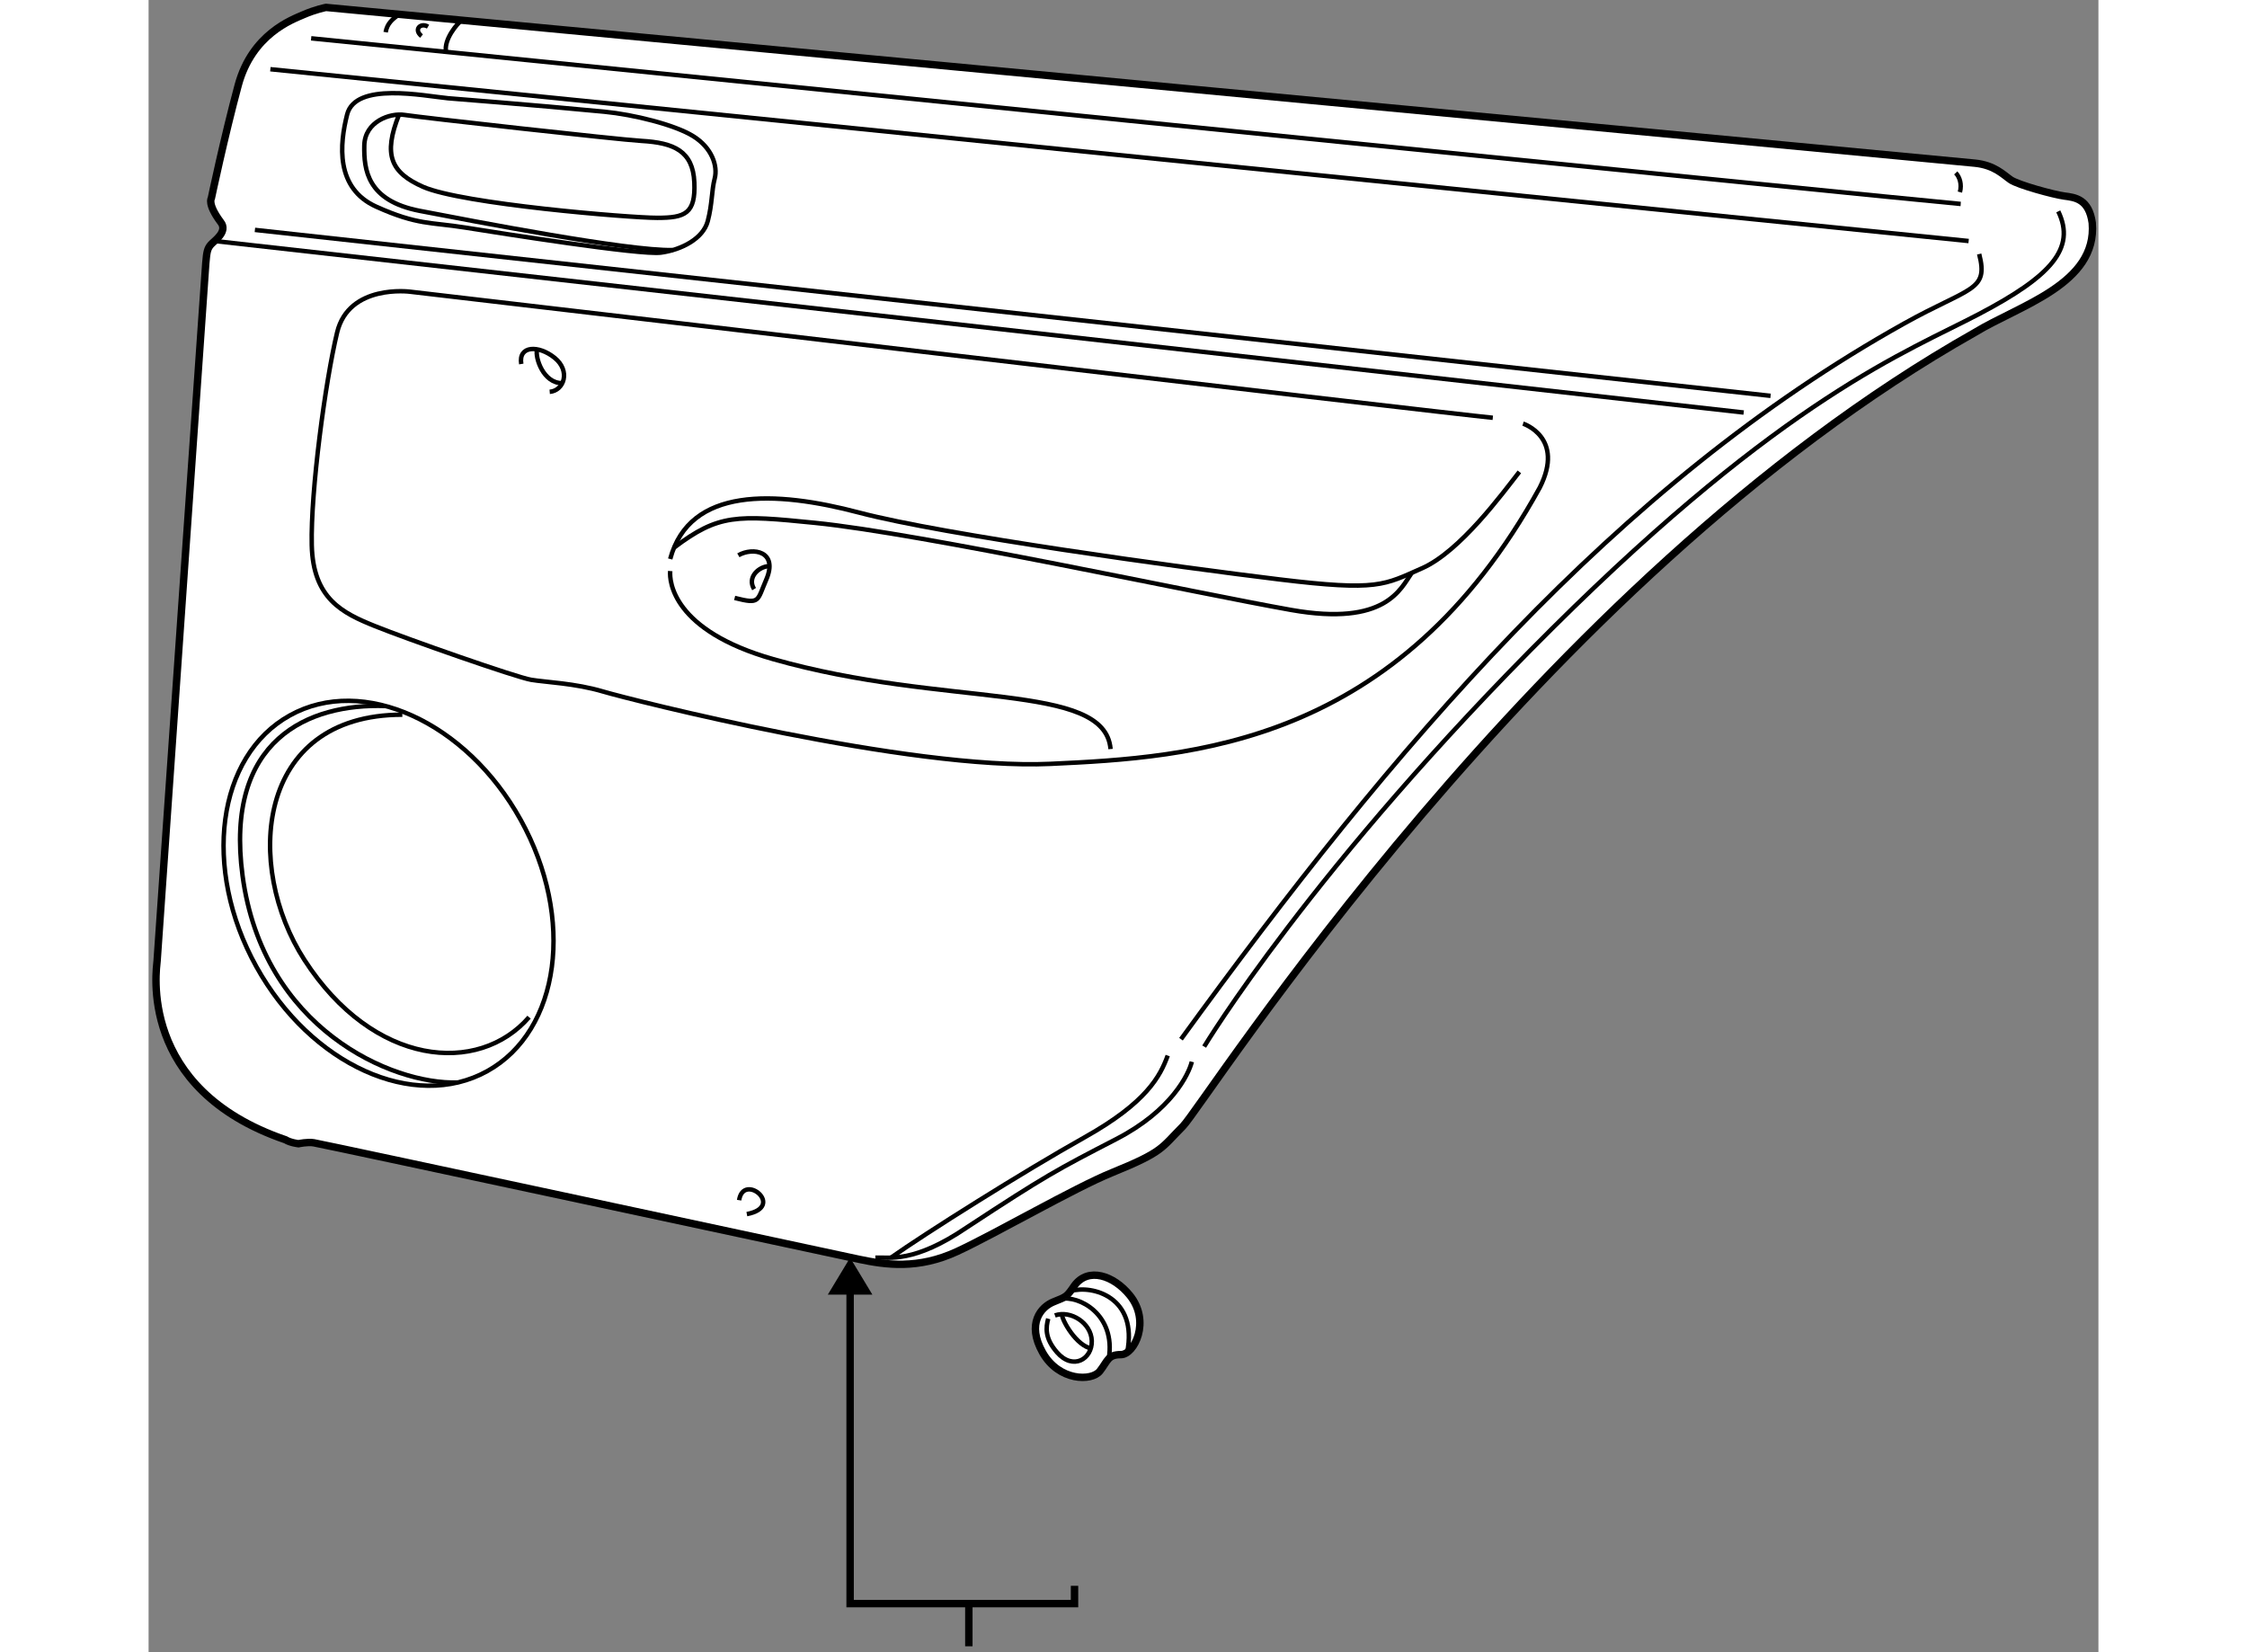 <?xml version="1.0" encoding="utf-8"?>
<!-- Generator: Adobe Illustrator 15.1.0, SVG Export Plug-In . SVG Version: 6.00 Build 0)  -->
<!DOCTYPE svg PUBLIC "-//W3C//DTD SVG 1.1//EN" "http://www.w3.org/Graphics/SVG/1.1/DTD/svg11.dtd">
<svg version="1.1" xmlns="http://www.w3.org/2000/svg" xmlns:xlink="http://www.w3.org/1999/xlink" x="0px" y="0px" width="244.8px"
	 height="180px" viewBox="86.706 36.25 131.46 111.393" enable-background="new 0 0 244.8 180" xml:space="preserve">
	
<rect x="86.706" y="36.25" width="131.46" height="111.393" fill="#808080" stroke="none"/>
	
<g><path fill="#FFFFFF" stroke="#000000" stroke-width="0.5" d="M209.834,47.25c-2.088-0.21-111.166-10.5-111.166-10.5
			s-0.72,0.137-1.543,0.5c-0.722,0.318-3.438,1.281-4.375,4.75s-1.813,7.625-1.813,7.625S90.656,50,91.563,51.219
			c0.531,0.656-0.457,1.281-0.666,1.531s-0.271,0.438-0.334,1.25s-3.25,46.531-3.281,47.031s-1.375,8.625,8.656,12.063
			c0.328,0.203,0.875,0.266,0.875,0.266s0.623-0.135,1.031-0.063c1.057,0.187,35,7.484,36.781,7.859s3.969,0.688,6.594-0.531
			s7.908-4.285,10.438-5.313c3.49-1.417,3.313-1.656,4.781-3.125s23.729-36.771,53.396-53.521c3-1.833,8.26-3.26,7.916-7.385
			c-0.222-1.614-1.156-1.719-1.875-1.813s-3.125-0.75-3.625-1.094S211.164,47.384,209.834,47.25z"></path><path fill="none" stroke="#000000" stroke-width="0.3" d="M215.459,50.5c1.208,2.5-0.499,4.375-5.333,6.917
			S197.063,63,181.334,78.625c-16.181,16.074-23.459,28.188-23.459,28.188"></path><path fill="none" stroke="#000000" stroke-width="0.3" d="M210.125,53.375c0.656,2.516-0.609,2.203-5.063,4.688
			c-19.471,10.863-34.438,28.563-48.75,48.25"></path><path fill="none" stroke="#000000" stroke-width="0.3" d="M208.547,47.906c0.266,0.281,0.422,0.766,0.281,1.297"></path><path fill="none" stroke="#000000" stroke-width="0.3" d="M208.881,50c-1.298-0.083-111.214-11.167-111.214-11.167"></path><line fill="none" stroke="#000000" stroke-width="0.3" x1="94.917" y1="40.917" x2="209.416" y2="52.5"></line><path fill="none" stroke="#000000" stroke-width="0.3" d="M107.812,37.613c-0.281,0.215-1.212,1.279-1.051,2.138"></path><path fill="none" stroke="#000000" stroke-width="0.3" d="M103.593,37.215c-0.468,0.348-0.796,0.613-0.905,1.207"></path><path fill="none" stroke="#000000" stroke-width="0.3" d="M105.547,38.047c-0.516-0.297-0.984,0.203-0.438,0.635"></path><path fill="none" stroke="#000000" stroke-width="0.3" d="M106.906,42.875c-1.625-0.156-6.25-1.125-6.813,1.094
			c-0.503,1.985-0.813,4.969,1.969,6.219s3.656,1.031,6,1.406s11.813,1.875,13.188,1.688s2.844-0.938,3.156-2.125
			s0.25-2.031,0.469-2.875s-0.188-2.063-1.438-2.844s-4.051-1.468-6-1.656C112.694,43.324,106.906,42.875,106.906,42.875z"></path><path fill="none" stroke="#000000" stroke-width="0.3" d="M122.048,53.109c-2.983,0.078-13.486-1.953-17.048-2.64
			s-3.781-2.781-3.75-4.406S103,43.844,103.969,44s14.376,1.659,15.969,1.75c2.188,0.125,3.469,0.681,3.563,2.793
			s-0.625,2.394-2.5,2.394S107.812,50,105.206,48.844c-2.157-0.957-2.706-2.136-1.613-4.866"></path><line fill="none" stroke="#000000" stroke-width="0.3" x1="93.875" y1="51.75" x2="196.063" y2="62.938"></line><line fill="none" stroke="#000000" stroke-width="0.3" x1="194.25" y1="64.063" x2="91.161" y2="52.5"></line><path fill="none" stroke="#000000" stroke-width="0.3" d="M177.334,64.417c-2.667-0.25-73-8.5-73-8.5s-4.125-0.541-4.917,2.75
			S97.625,69.375,97.708,73s2.083,4.583,4.25,5.458s9.542,3.458,10.542,3.625s2.958,0.229,4.854,0.792S138,88.188,147.5,87.75
			s23.438-1.25,33-18.625c1.719-3.392-1.125-4.313-1.125-4.313"></path><path fill="none" stroke="#000000" stroke-width="0.3" d="M179.125,68.063c-1.125,1.438-4,5.375-6.563,6.5
			s-2.938,1.563-9.625,0.75s-22.625-3-28.313-4.5s-11.438-1.75-12.75,3.125"></path><path fill="none" stroke="#000000" stroke-width="0.3" d="M121.875,74.75c-0.063,0.688,0.158,4.006,6.938,5.938
			c11.625,3.313,22.375,1.5,22.75,6.063"></path><path fill="none" stroke="#000000" stroke-width="0.3" d="M171.872,74.869c-0.747,1.068-1.747,3.631-8.122,2.506
			s-24.913-5.149-32.125-5.875c-5.281-0.531-6.474-0.602-9.487,1.668"></path><path fill="none" stroke="#000000" stroke-width="0.3" d="M126.469,73.688c0.969-0.563,2.722-0.29,1.875,1.656
			c-0.625,1.438-0.391,1.656-2.125,1.219"></path><path fill="none" stroke="#000000" stroke-width="0.3" d="M128.527,74.423c-0.652,0.014-1.496,0.733-0.996,1.545"></path><path fill="none" stroke="#000000" stroke-width="0.3" d="M126.521,117.167c0.292-1.896,3.146,0.438,0.521,0.938"></path><path fill="none" stroke="#000000" stroke-width="0.3" d="M157.042,107.834c-0.208,0.833-1.357,3.282-5.083,5.208
			c-4.039,2.088-4.749,2.459-10.083,5.959c-3.586,2.442-5.25,2-6.167,2.041"></path><path fill="none" stroke="#000000" stroke-width="0.3" d="M155.417,107.417c-0.5,1.375-1.416,3.166-5.583,5.5
			s-10.783,6.504-13.079,8.127"></path><path fill="none" stroke="#000000" stroke-width="0.3" d="M111.798,91.534c3.675,6.624,2.662,14.205-2.261,16.933
			c-4.923,2.731-11.892-0.422-15.566-7.047c-3.674-6.623-2.662-14.209,2.263-16.938C101.155,81.751,108.125,84.908,111.798,91.534z"></path><path fill="none" stroke="#000000" stroke-width="0.3" d="M103.815,84.435c-9.94,0-10.651,10.261-6.607,16.524
			c4.667,7.229,11.752,7.797,15.151,3.869"></path><path fill="none" stroke="#000000" stroke-width="0.3" d="M102.674,83.849c-5.174-0.182-10.861,2.248-9.632,11.443
			c1.375,10.292,10.053,14.091,14.505,13.941"></path><path fill="none" stroke="#000000" stroke-width="0.3" d="M111.833,60.792c-0.208-1.25,1.167-1.292,2.25-0.417
			s0.646,2.209-0.333,2.292"></path><path fill="none" stroke="#000000" stroke-width="0.3" d="M112.897,59.804c-0.147,0.551,0.423,2.295,1.7,2.277"></path></g><g><polygon points="135.506,123.536 134.004,121.044 132.5,123.536 		"></polygon><line fill="none" stroke="#000000" stroke-width="0.5" x1="142.009" y1="144.409" x2="142.009" y2="147.243"></line><polyline fill="none" stroke="#000000" stroke-width="0.5" points="134.004,122.667 134.004,144.366 149.134,144.366 
			149.134,143.167 		"></polyline></g>



	
<g><path fill="#FFFFFF" stroke="#000000" stroke-width="0.5" d="M152.859,123.578c-1.094-1.345-2.8-1.911-3.726-0.661
			c-0.524,0.755-0.524,0.755-1.399,1.099s-1.844,1.484-0.75,3.422s3.313,1.953,3.859,1.25s0.531-1.109,1.422-1.109
			S154.291,125.339,152.859,123.578z"></path><path fill="none" stroke="#000000" stroke-width="0.3" d="M148.866,123.294c1.509-0.435,4.552,0.433,3.819,4.132"></path><path fill="none" stroke="#000000" stroke-width="0.3" d="M148.194,123.829c1.212-0.267,3.741,1.026,3.25,4.021"></path><path fill="none" stroke="#000000" stroke-width="0.3" d="M147.813,124.938c1.047-0.375,2.453,0.5,2.484,1.719
			s-1.26,2.011-2.344,0.77c-0.844-0.966-0.75-1.691-0.594-2.27"></path><path fill="none" stroke="#000000" stroke-width="0.3" d="M148.281,124.852c0,0.398,0.971,2.148,2.017,2.32"></path></g>


</svg>